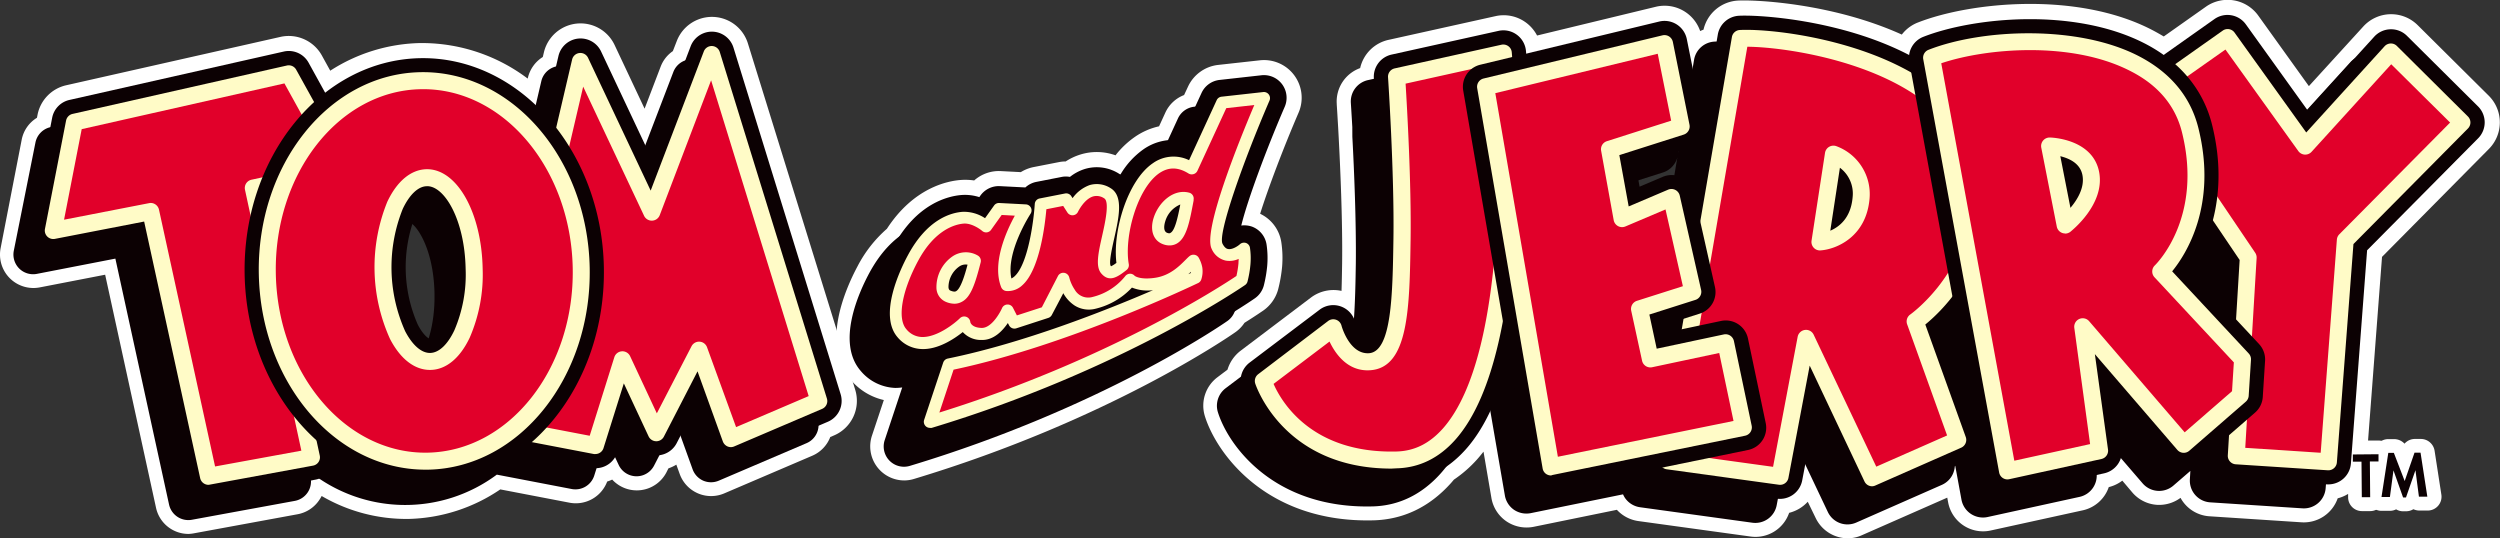 <svg id="圖層_1" data-name="圖層 1" xmlns="http://www.w3.org/2000/svg" viewBox="0 0 633.38 136.38"><rect x="0" y="0" width="633.38" height="136.38" fill="#333333" stroke="none"/><defs><style>.cls-1{fill:#fff;}.cls-2{fill:#0c0103;}.cls-3{fill:#e1002a;}.cls-4{fill:#fffbc7;}</style></defs><path class="cls-1" d="M1252.37,312.82a3.51,3.51,0,0,1-1.8-.5,3.47,3.47,0,0,1-1.54.38l-2.13,0a3.51,3.51,0,0,1-3.49-4l1.72-11.17a3.49,3.49,0,0,1,3.43-3l1.51,0a3.6,3.6,0,0,1,2.63,1.16,3.48,3.48,0,0,1,2.6-1.2l1.53,0a3.53,3.53,0,0,1,3.49,3l1.72,11.14a3.51,3.51,0,0,1-3.43,4l-2.13,0a3.86,3.86,0,0,1-1.54-.34,3.53,3.53,0,0,1-1.81.52h-.76Z" transform="translate(-643.51 -183.28)"/><path class="cls-1" d="M1111.7,319.66a9.06,9.06,0,0,1-8.19-5.15l-2-4.11a9.53,9.53,0,0,1-4.72,2.81,9,9,0,0,1-9.77,6l-28.45-3.92a9.08,9.08,0,0,1-5.42-2.85l-21.1,4.31a9.12,9.12,0,0,1-6.89-1.39,9,9,0,0,1-3.8-5.94l-2-11.71c-.53.67-1.06,1.32-1.61,1.94a31.55,31.55,0,0,1-5.89,5.15c-.23.28-.47.56-.71.83-5.45,6.09-12.09,9.29-19.74,9.48-27.09.67-39.73-17-42.64-26.39a9,9,0,0,1,3.19-9.87l2.54-1.92a9.46,9.46,0,0,1,3.36-4.82l17.75-13.42a9.53,9.53,0,0,1,7.78-1.71c.08-2.54.12-5,.15-7,.14-10.92-.49-24.67-.87-31.89l-.13-2.4c-.22-3.74-.33-5.54-.36-5.9,0,0,0-.11,0-.17a9,9,0,0,1,5.93-9.09,9.44,9.44,0,0,1,7.23-7.16l27.06-6a9.51,9.51,0,0,1,7.71,1.62,9.68,9.68,0,0,1,2.82,3.29L1063,185a9.53,9.53,0,0,1,11.25,6.15c.28-.13.56-.25.85-.36a9.49,9.49,0,0,1,8.83-7.37c4.49-.22,23.88.69,41.41,8.62a9.4,9.4,0,0,1,4.08-3.06c13.13-5.15,40.2-8,59.28,1.86q1.53.8,3,1.68l10.68-7.54a9.56,9.56,0,0,1,13.25,2.23l12.84,17.89L1242.25,190a9.54,9.54,0,0,1,13.77-.36l18,17.87h0a9.54,9.54,0,0,1,.06,13.5L1247,248.36l-3.54,46.53,2.67,0a3.54,3.54,0,0,1,3.53,3.47l0,1.84a3.51,3.51,0,0,1-2.16,3.26l0,5.78a3.5,3.5,0,0,1-3.47,3.53l-2.12,0h0a3.5,3.5,0,0,1-3.5-3.47v-.89a9.5,9.5,0,0,1-2.64,1.12,9.09,9.09,0,0,1-9.13,6.08l-23.38-1.53a9,9,0,0,1-7.31-4.67,9.13,9.13,0,0,1-6,1.77,9,9,0,0,1-6.21-3.13l-2.54-3a9.31,9.31,0,0,1-3.43,1.64,9,9,0,0,1-6.58,5.88l-23.32,5.11a9,9,0,0,1-10.81-7.2l-.21-1.12-21.59,9.5A8.79,8.79,0,0,1,1111.7,319.66Zm-10.54-21.78a3.5,3.5,0,0,1,3.16,2l5.52,11.63a2,2,0,0,0,2.64,1l21.71-9.56a2,2,0,0,0,1.15-1.64,3.5,3.5,0,0,1,2.07-2.81l.2-.09a3.5,3.5,0,0,1,4.85,2.57l1.52,8.29a2,2,0,0,0,2.44,1.62l23.31-5.11a2,2,0,0,0,1.57-2,3.51,3.51,0,0,1,2.75-3.41l2-.43a2.52,2.52,0,0,0,1.81-1.6,3.51,3.51,0,0,1,5.93-1l5.3,6.16a2,2,0,0,0,2.85.22l4.3-3.73a3.5,3.5,0,0,1,5.79,2.86l-.13,2.12a2,2,0,0,0,1.87,2.13l23.39,1.53a2,2,0,0,0,2.16-1.87l.06-.73a3.5,3.5,0,0,1,3.71-3.23l.25,0a2.53,2.53,0,0,0,2.7-2.34l.16-2.1a.41.41,0,0,1,0-.11v-.1l3.92-51.61a3.57,3.57,0,0,1,1-2.2l28-28.25a2.54,2.54,0,0,0,0-3.6h0l-18-17.87a2.55,2.55,0,0,0-3.67.1l-16.68,18.33a3.51,3.51,0,0,1-5.43-.32L1210,191.33a2.55,2.55,0,0,0-3.53-.59l-12.63,8.92a3.5,3.5,0,0,1-4,0,37,37,0,0,0-4.22-2.56c-17.15-8.83-41.62-6.24-53.52-1.57a2.53,2.53,0,0,0-1.56,1.89,3.54,3.54,0,0,1-1.91,2.49,3.48,3.48,0,0,1-3.13,0c-16.75-8.58-37-9.61-41.11-9.42a2.53,2.53,0,0,0-2.38,2.11l-.31,1.82a3.5,3.5,0,0,1-3.33,2.91h-.15a2.06,2.06,0,0,0-1.91,1.69l-.24,1.41a3.51,3.51,0,0,1-6.89.09l-1.33-6.66a2.58,2.58,0,0,0-1.13-1.65,2.55,2.55,0,0,0-2-.32l-33.34,8a3.51,3.51,0,0,1-4.31-3.11l0-.32a2.56,2.56,0,0,0-3.08-2.24l-27.06,6a2.53,2.53,0,0,0-2,2.65h0c0,.06,0,.14,0,.24a3.51,3.51,0,0,1-2.74,3.63l-1.39.31a2.05,2.05,0,0,0-1.59,2.12h0c.06.67.15,2.17.38,6.15l.13,2.41c.39,7.32,1,21.24.88,32.35-.06,3.7-.14,8.73-.44,13.45a3.5,3.5,0,0,1-6.53,1.51,2.54,2.54,0,0,0-3.73-.77l-17.76,13.43a2.52,2.52,0,0,0-1,1.7,3.5,3.5,0,0,1-1.36,2.34l-3.57,2.7a2,2,0,0,0-.71,2.22c2.36,7.67,12.89,22,35.77,21.45,5.64-.14,10.59-2.55,14.7-7.15.29-.32.57-.66.85-1a3.64,3.64,0,0,1,.83-.74,24.26,24.26,0,0,0,4.92-4.24,37.5,37.5,0,0,0,5.56-8.55,3.5,3.5,0,0,1,6.59.94l3.59,20.87a2,2,0,0,0,2.42,1.65l23.38-4.77a3.49,3.49,0,0,1,3.89,2,2.21,2.21,0,0,0,.22.41,2,2,0,0,0,1.36.82l28.46,3.93a2,2,0,0,0,2.26-1.62l.25-1.36a3.49,3.49,0,0,1,3.75-2.83,2.55,2.55,0,0,0,2.73-2.06l.7-3.69a3.49,3.49,0,0,1,3-2.82A3.4,3.4,0,0,1,1101.16,297.88Z" transform="translate(-643.51 -183.28)"/><path class="cls-1" d="M691.25,318.55a8.4,8.4,0,0,1-8.22-6.67l-12.88-59-16.56,3.21a8.47,8.47,0,0,1-9.93-9.91L649,218.71a8.35,8.35,0,0,1,3.87-5.59l.15-.76a9.54,9.54,0,0,1,7.26-7.48l54.31-12.26a9.59,9.59,0,0,1,10.45,4.69l2.14,3.88a43.63,43.63,0,0,1,22.7-7h.84a44.53,44.53,0,0,1,26.48,9l.06-.23a8.5,8.5,0,0,1,3.77-5.24l.27-1.14a9.54,9.54,0,0,1,17.92-1.9l7.6,16.13,4.07-10.65a8.4,8.4,0,0,1,3.09-3.93l1-2.57a9.54,9.54,0,0,1,18,.58h0L860.17,282a9.52,9.52,0,0,1-5.37,11.6l-.94.4a8.45,8.45,0,0,1-4.56,4.74L827,308.28a8.46,8.46,0,0,1-11.28-4.9l-.86-2.38a10,10,0,0,1-2,.94l-.5,1a8.46,8.46,0,0,1-13.75,1.84,8.58,8.58,0,0,1-1.27.5,8.49,8.49,0,0,1-9.54,5.36l-17.54-3.37a43,43,0,0,1-23.14,7.48A42.53,42.53,0,0,1,725,308.94a8.19,8.19,0,0,1-.59,1,8.43,8.43,0,0,1-5.53,3.63l-26.1,4.8A9.26,9.26,0,0,1,691.25,318.55Zm-18.41-73.26a3.5,3.5,0,0,1,3.42,2.76l13.61,62.34a1.46,1.46,0,0,0,1.68,1.13l26.12-4.8a1.44,1.44,0,0,0,1-.61,1.58,1.58,0,0,0,.25-.82,3.48,3.48,0,0,1,2.86-3.42l1.21-.22a3,3,0,0,0,.53-.17,3.47,3.47,0,0,1,3.26.3,35.17,35.17,0,0,0,40.66-1.1,3.48,3.48,0,0,1,2.71-.6l19,3.65a1.47,1.47,0,0,0,1.68-1l.5-1.59a3.51,3.51,0,0,1,3.25-2.45,2.52,2.52,0,0,0,2.05-1.16,3.5,3.5,0,0,1,6.11.41l.8,1.7a1.46,1.46,0,0,0,1.3.85,1.49,1.49,0,0,0,1.34-.8l1.24-2.41a3.5,3.5,0,0,1,2.75-1.88,2.56,2.56,0,0,0,2-1.35l.82-1.6a3.5,3.5,0,0,1,6.4.41l3,8.14a1.45,1.45,0,0,0,1.94.85l22.29-9.52a1.44,1.44,0,0,0,.87-1.2,3.51,3.51,0,0,1,2.11-2.86l2.52-1.08a2.53,2.53,0,0,0,1.43-3.09l-27.13-87.78h0a2.54,2.54,0,0,0-4.81-.16l-1.42,3.74a3.53,3.53,0,0,1-1.87,2,1.44,1.44,0,0,0-.78.81l-7,18.33a3.49,3.49,0,0,1-6.43.24l-11.11-23.56a2.54,2.54,0,0,0-4.78.5l-.65,2.77a3.49,3.49,0,0,1-2.37,2.55,1.47,1.47,0,0,0-1,1.08l-1.34,5.74a3.5,3.5,0,0,1-5.81,1.76c-7.77-7.31-17.12-11.06-26.91-10.9a37.15,37.15,0,0,0-21.88,7.9,3.45,3.45,0,0,1-2.84.65A3.5,3.5,0,0,1,723,208l-4-7.29a2.55,2.55,0,0,0-2.78-1.25l-54.3,12.26a2.53,2.53,0,0,0-1.94,2l-.49,2.53a3.52,3.52,0,0,1-2.49,2.7,1.43,1.43,0,0,0-1,1.12l-5.37,27.45a1.5,1.5,0,0,0,.41,1.33,1.44,1.44,0,0,0,1.31.39l19.91-3.86A3.11,3.11,0,0,1,672.84,245.29Z" transform="translate(-643.51 -183.28)"/><path class="cls-1" d="M872.62,305a8.63,8.63,0,0,1-8.19-11.37l3-9a15.4,15.4,0,0,1-8.4-5.14c-7.64-8.8-1.33-23,1.74-28.75a32.48,32.48,0,0,1,7.44-9.5C875,230.8,883.6,229.11,887,228.87a15.46,15.46,0,0,1,3.32.13,9.42,9.42,0,0,1,6.82-2.37l5,.26a9.63,9.63,0,0,1,3.23-1.28l6.43-1.26a9,9,0,0,1,1.71-.17,14.83,14.83,0,0,1,3.72-1.75,14,14,0,0,1,8.9.2,22.22,22.22,0,0,1,4.94-4.69,17.42,17.42,0,0,1,6.09-2.66l1.59-3.46a8.61,8.61,0,0,1,4.75-4.46l1-2.14a9.6,9.6,0,0,1,7.61-5.49l10.58-1.17a9.54,9.54,0,0,1,9.82,13.26c-3.87,9-7.66,19-9.74,25.62a9.57,9.57,0,0,1,5.37,7.25,26.79,26.79,0,0,1,.19,6.21,36.85,36.85,0,0,1-1,5.69,9.58,9.58,0,0,1-3.77,5.37c-.19.13-1.83,1.27-4.76,3.11a8.83,8.83,0,0,1-2.33,2.39c-1.25.88-32.08,22.3-81.43,37.17A8.52,8.52,0,0,1,872.62,305Zm-.45-27.08a3.5,3.5,0,0,1,3.33,4.6l-4.44,13.33a1.64,1.64,0,0,0,2.06,2.08c48.25-14.54,79.13-36,79.43-36.22a1.55,1.55,0,0,0,.56-.64,3.57,3.57,0,0,1,1.31-1.47c3.31-2,5.13-3.32,5.21-3.37a2.58,2.58,0,0,0,1-1.43,28.81,28.81,0,0,0,.78-4.49,20.1,20.1,0,0,0-.13-4.49,2.58,2.58,0,0,0-1.62-2.1,2.69,2.69,0,0,0-1-.15,3.5,3.5,0,0,1-3.61-4.37c1.71-6.55,6.28-18.94,11.11-30.14a2.55,2.55,0,0,0-2.61-3.54l-10.59,1.18a2.57,2.57,0,0,0-2,1.46l-1.67,3.64a3.5,3.5,0,0,1-2.74,2,1.63,1.63,0,0,0-1.32.95l-2.37,5.16a3.5,3.5,0,0,1-2.86,2,10.3,10.3,0,0,0-4.87,1.79,17.18,17.18,0,0,0-4.74,5.19,3.51,3.51,0,0,1-4.81,1.13,7.39,7.39,0,0,0-6.18-.92,8.53,8.53,0,0,0-2.62,1.39,3.47,3.47,0,0,1-2.66.69,2.77,2.77,0,0,0-.86,0l-6.43,1.26a2.49,2.49,0,0,0-1.18.59,3.49,3.49,0,0,1-2.5.87l-6.29-.32a2.52,2.52,0,0,0-2.2,1.06l-.16.22a3.47,3.47,0,0,1-3.83,1.31,8.8,8.8,0,0,0-3.09-.36c-2.42.17-8.58,1.45-13.71,9.61a3.48,3.48,0,0,1-.76.86,25,25,0,0,0-6.13,7.76c-1.86,3.46-7.54,15.18-2.62,20.85a8.4,8.4,0,0,0,6.21,3.11c.32,0,.77-.05,1.26-.11A2.68,2.68,0,0,1,872.17,277.91Z" transform="translate(-643.51 -183.28)"/><path class="cls-2" d="M1244,309.25l-2.12,0-.08-9-2.19,0,0-1.83,6.5-.06,0,1.84-2.19,0Z" transform="translate(-643.51 -183.28)"/><path class="cls-2" d="M1255.47,302.41h0l-2.4,6.91h-.73l-2.44-6.87h0l-.9,6.74-2.13,0,1.72-11.17H1250l2.74,7.13,2.49-7.18h1.53l1.72,11.14-2.13,0Z" transform="translate(-643.51 -183.28)"/><path class="cls-2" d="M986.13,217.94c.46,8.49,1,21.71.88,32.12-.13,8.28-.37,23.69-3,25.64h0c-1.66.1-3.17-3.31-3.5-4.51a5.56,5.56,0,0,0-8.67-3L954,281.66a5.56,5.56,0,0,0-1.95,6c2.64,8.54,14.22,24.55,39.21,23.92,6.65-.17,12.44-3,17.22-8.32,5.16-5.76,8.72-14.37,11.17-24.16l5.12,29.7a5.53,5.53,0,0,0,2.32,3.64,5.63,5.63,0,0,0,4.22.85l23.4-4.77a5.43,5.43,0,0,0,.59,1.05,5.56,5.56,0,0,0,3.71,2.22l28.45,3.92a5.51,5.51,0,0,0,6.18-4.45l3.46-18.28,9.49,20a5.5,5.5,0,0,0,7.21,2.69l21.71-9.56a5.53,5.53,0,0,0,3.25-5.43l1.69,9.18a5.54,5.54,0,0,0,6.62,4.41l23.32-5.11a5.53,5.53,0,0,0,4.28-6.16l-1.76-12.86,13.43,15.59a5.52,5.52,0,0,0,7.81.57l4.29-3.71-.12,2.11a5.51,5.51,0,0,0,5.14,5.85l23.38,1.52a5.54,5.54,0,0,0,5.88-5.09l4.1-54.11L1265,224.52a5.43,5.43,0,0,0,1.6-3.9,5.49,5.49,0,0,0-1.63-3.91l-18-17.87a5.53,5.53,0,0,0-8,.21l-17.11,18.8-15.73-21.92a5.52,5.52,0,0,0-7.68-1.29l-13,9.15a39.9,39.9,0,0,0-4.81-3c-18-9.26-43.57-6.56-56-1.69a5.47,5.47,0,0,0-3.43,4.86c-17-9-37.75-10.42-43.32-10.14a5.54,5.54,0,0,0-5.18,4.58l-4,23.64a5.89,5.89,0,0,0,0-1.45l-4.22-21a5.56,5.56,0,0,0-6.72-4.3l-33.91,8.19c0-.43-.07-.76-.08-.9a5.46,5.46,0,0,0-2.23-4,5.54,5.54,0,0,0-4.48-1l-27,6a5.54,5.54,0,0,0-4.32,5.77c0,.07.16,2.42.37,6.12Zm210.33,31.37,4.78,7.1-.65,10.91-8.62-9.24A40.87,40.87,0,0,0,1196.46,249.31ZM1059.74,274l-.11,0-.5-2.36,1.07-.35Zm8.73-50.83L1066,237.84a5.47,5.47,0,0,0-7.32-3.21l-6.14,2.61-1.08-6,13.5-4.31A5.52,5.52,0,0,0,1068.47,223.18Zm70,76.05L1129,272.81a49.77,49.77,0,0,0,3.91-4l5.63,30.63A1.21,1.21,0,0,1,1138.5,299.23Z" transform="translate(-643.51 -183.28)"/><path class="cls-2" d="M996.08,305.53c-24.13,0-35.38-15.65-38-24.09a5.76,5.76,0,0,1,2-6.28l17.76-13.42a5.74,5.74,0,0,1,9,3.11c.36,1.27,1.79,4.35,3.21,4.31,2.56-2.26,2.77-17.31,2.89-25.43h0c.24-16.59-1.35-40.39-1.36-40.62a5.75,5.75,0,0,1,4.48-6l27.06-6a5.74,5.74,0,0,1,7,5.11c.27,3.12,6.37,76.74-15.26,100.91-4.82,5.4-10.67,8.22-17.38,8.39Zm-25.32-24c3,4.83,10.33,12.94,26.45,12.53,3.51-.09,6.41-1.54,9.11-4.56,13.78-15.41,14.16-62.22,12.83-85.72l-15.76,3.5c.46,8,1.27,24.06,1.08,36.63h0c-.26,18.45-.51,35.88-13.6,36.73-5.24.34-9-2.31-11.53-5.59Z" transform="translate(-643.51 -183.28)"/><path class="cls-3" d="M998.73,243.81c.25-17-1.37-41.09-1.37-41.09l27.06-6s8.84,102.17-27.06,103.07c-27.39.68-33.78-20-33.78-20l17.76-13.42s2.38,9,9.16,8.57C998.14,274.39,998.49,260.83,998.73,243.81Z" transform="translate(-643.51 -183.28)"/><path class="cls-4" d="M996.05,302c-27.56,0-34.46-21.35-34.53-21.57a2.16,2.16,0,0,1,.76-2.35L980,264.6a2.16,2.16,0,0,1,3.38,1.17c0,.07,2,7.3,6.94,7,5.81-.38,6-14.91,6.22-29h0c.24-16.75-1.35-40.68-1.37-40.92a2.15,2.15,0,0,1,1.68-2.24l27.06-6a2.16,2.16,0,0,1,1.74.37,2.12,2.12,0,0,1,.87,1.55c.27,3.06,6.25,75.18-14.35,98.21-4.14,4.63-9.12,7.05-14.8,7.19Zm-29.88-21.46c1.93,4.4,9.54,17.67,31.13,17.13,4.51-.11,8.33-2,11.7-5.75,17.33-19.38,14.32-79.58,13.45-92.51l-22.83,5.06c.37,6,1.47,25.23,1.27,39.42-.26,17.47-.47,32.56-10.25,33.19-5.67.38-8.8-4.13-10.29-7.27Z" transform="translate(-643.51 -183.28)"/><path class="cls-2" d="M1233.45,306l-.38,0-23.37-1.51a5.74,5.74,0,0,1-5.36-6.08l2.88-48.27-26.08-38.62a5.75,5.75,0,0,1,1.45-7.9l21.93-15.49a5.73,5.73,0,0,1,8,1.35l15.58,21.69,16.93-18.6a5.75,5.75,0,0,1,4.1-1.87,5.69,5.69,0,0,1,4.19,1.66l18,17.87a5.72,5.72,0,0,1,0,8.12l-28.1,28.34-4.1,54A5.74,5.74,0,0,1,1233.45,306Zm-17.31-12.63,12,.78,3.83-50.46a5.74,5.74,0,0,1,1.65-3.61l25.54-25.75-9.71-9.62-17.67,19.42a5.74,5.74,0,0,1-8.91-.51l-16.39-22.84-12.68,8.95,24,35.58a5.66,5.66,0,0,1,1,3.55Z" transform="translate(-643.51 -183.28)"/><polygon class="cls-3" points="564.31 9.54 542.39 25.02 569.56 65.26 566.56 115.47 589.93 116.99 594.19 60.86 623.78 31.03 605.73 13.16 584.03 37 564.31 9.54"/><path class="cls-4" d="M1233.44,302.43h-.14l-23.37-1.52a2.15,2.15,0,0,1-2-2.27l3-49.49-26.76-39.63a2.14,2.14,0,0,1,.54-3l21.93-15.48a2.15,2.15,0,0,1,3,.5l18.16,25.3L1247.65,195a2.16,2.16,0,0,1,1.54-.7,2.12,2.12,0,0,1,1.57.62l18,17.87a2.15,2.15,0,0,1,0,3.05l-29,29.27-4.2,55.34A2.16,2.16,0,0,1,1233.44,302.43Zm-21.09-5.69,19.11,1.25,4.1-54a2.15,2.15,0,0,1,.62-1.35l28.07-28.31-14.92-14.77-20.19,22.19a2.16,2.16,0,0,1-3.35-.2l-18.46-25.72-18.46,13,26,38.49a2.16,2.16,0,0,1,.36,1.33Z" transform="translate(-643.51 -183.28)"/><path class="cls-2" d="M1117.82,310.07a5.75,5.75,0,0,1-5.19-3.28l-9.19-19.39L1100.1,305a5.75,5.75,0,0,1-6.43,4.62l-28.44-3.92a5.75,5.75,0,0,1-4.88-6.66l18.37-107a5.75,5.75,0,0,1,5.38-4.77c7.26-.35,40.27,2.15,57.17,20.39,7.67,8.28,10.81,18.4,9.35,30.1h0c-1.84,14.57-10.27,24.29-15.14,28.8l9.44,26.27a5.75,5.75,0,0,1-3.09,7.2l-21.69,9.56A5.76,5.76,0,0,1,1117.82,310.07Zm-45.14-14.91,17.15,2.36,5.6-29.58a5.74,5.74,0,0,1,10.83-1.39l14.36,30.27,11.68-5.15-9-25a5.75,5.75,0,0,1,2.13-6.66c.1-.07,11.87-8.55,13.78-23.68h0c1-8.29-1-15.11-6.37-20.86-10.93-11.79-32.61-15.94-43.64-16.64ZM1144.92,237h0Zm-40.32,13.32a5.75,5.75,0,0,1-5.68-6.62l3.41-22.24a5.75,5.75,0,0,1,7.59-4.54c4.11,1.45,11.66,6.85,10.83,16.92h0c-1,12.23-10.75,16.11-15.76,16.45ZM1115,233.4h0Z" transform="translate(-643.51 -183.28)"/><path class="cls-3" d="M1144.92,237c4.84-38.54-50-44.55-60.54-44L1066,300l28.45,3.92,6.61-34.95,16.75,35.32,21.69-9.57-10.8-30S1142.65,255.07,1144.92,237ZM1115,233.4c-.88,10.55-10.43,11.2-10.43,11.2l3.41-22.24S1115.72,225.08,1115,233.4Z" transform="translate(-643.51 -183.28)"/><path class="cls-4" d="M1117.82,306.48a2.13,2.13,0,0,1-1.94-1.23L1102,275.91l-5.39,28.45a2.14,2.14,0,0,1-2.41,1.73l-28.44-3.92a2.16,2.16,0,0,1-1.83-2.5l18.36-107a2.15,2.15,0,0,1,2-1.79c9.33-.46,39.55,3.25,54.37,19.24,6.91,7.46,9.75,16.62,8.41,27.21h0c-2,15.62-12.08,25.16-15.78,28.17L1141.54,294a2.16,2.16,0,0,1-1.16,2.7l-21.69,9.56A2.22,2.22,0,0,1,1117.82,306.48Zm-49.31-8.27,24.21,3.34,6.23-32.94a2.17,2.17,0,0,1,1.84-1.74,2.13,2.13,0,0,1,2.22,1.22l15.86,33.42,17.94-7.91-10.12-28.15a2.15,2.15,0,0,1,.8-2.5c.13-.09,13.17-9.37,15.29-26.19h0c1.17-9.27-1.29-17.26-7.3-23.74-12.8-13.82-39.17-17.82-49.28-17.9ZM1144.92,237h0Zm-40.32,9.73a2.15,2.15,0,0,1-2.13-2.48l3.41-22.24a2.16,2.16,0,0,1,2.84-1.71,12.94,12.94,0,0,1,8.45,13.25h0c-.81,9.8-8.48,12.9-12.42,13.17Zm5.06-21-2.44,16c2.3-1,5.22-3.24,5.66-8.52h0A8.19,8.19,0,0,0,1109.66,225.78Zm5.37,7.62h0Z" transform="translate(-643.51 -183.28)"/><path class="cls-2" d="M1152.13,308.33a5.74,5.74,0,0,1-5.65-4.71L1127.24,199a5.74,5.74,0,0,1,3.55-6.39c12.46-4.89,38.12-7.59,56.15,1.71,8.92,4.6,14.8,11.71,17,20.56,4.51,18.08-1.29,30.68-5.48,36.91l17.38,18.65a5.72,5.72,0,0,1,1.53,4.28l-.58,9.13a5.72,5.72,0,0,1-2,4l-14.29,12.42a5.71,5.71,0,0,1-4.18,1.4,5.79,5.79,0,0,1-3.94-2l-13-15,1.68,12.14a5.75,5.75,0,0,1-4.47,6.39l-23.32,5.11A5.62,5.62,0,0,1,1152.13,308.33Zm-12.69-106.51,17.26,93.89L1169,293l-3.6-26.15a5.74,5.74,0,0,1,10-4.53l21.89,25.4,8.13-7.06.27-4.26-19-20.44a5.75,5.75,0,0,1,.23-8.07c.4-.4,10.7-10.91,5.87-30.29-1.43-5.71-5.07-10-11.13-13.13C1169.39,198.14,1150.94,198.79,1139.44,201.82Zm71.63,81.61h0ZM1166.71,246a5.9,5.9,0,0,1-2-.36,5.74,5.74,0,0,1-3.61-4.27l-3.93-20a5.74,5.74,0,0,1,5.77-6.85c5.17.12,14.36,2.75,16,11.87,1.77,10.05-7.59,17.61-8.67,18.44A5.79,5.79,0,0,1,1166.71,246Z" transform="translate(-643.51 -183.28)"/><path class="cls-3" d="M1211.07,283.43l.58-9.13-20.74-22.25s13.24-12.69,7.47-35.83c-6.43-25.76-47.83-25.24-65.5-18.31l19.25,104.68,23.32-5.11-4.33-31.4,25.65,29.77Zm-44.36-43.13-3.92-20s9.23.21,10.45,7.13S1166.71,240.3,1166.71,240.3Z" transform="translate(-643.51 -183.28)"/><path class="cls-4" d="M1152.13,304.74A2.14,2.14,0,0,1,1150,303L1130.77,198.3a2.15,2.15,0,0,1,1.33-2.4c13.71-5.37,37.94-6.31,53.2,1.56,8.08,4.17,13.19,10.3,15.17,18.24,4.9,19.65-3.19,32.1-6.64,36.32l19.4,20.82a2.14,2.14,0,0,1,.57,1.6l-.58,9.13a2.16,2.16,0,0,1-.74,1.48l-14.3,12.42a2.13,2.13,0,0,1-1.56.53,2.16,2.16,0,0,1-1.48-.74L1174.25,273l3.33,24.18a2.15,2.15,0,0,1-1.67,2.39l-23.32,5.11A2.49,2.49,0,0,1,1152.13,304.74Zm-16.8-105.43L1153.84,300l19.2-4.21-4-29.43a2.15,2.15,0,0,1,3.76-1.7L1197,292.81l12-10.42.46-7.3-20.11-21.57a2.15,2.15,0,0,1,.09-3c.5-.49,12.25-12.2,6.87-33.76-1.67-6.68-6-11.88-13-15.45C1168.42,193.6,1146.68,195.47,1135.33,199.31Zm75.74,84.12h0Zm-44.36-41a2.27,2.27,0,0,1-.76-.14,2.17,2.17,0,0,1-1.35-1.6l-3.93-20a2.16,2.16,0,0,1,2.17-2.57c.44,0,11,.34,12.52,8.9,1.42,8.11-7,14.7-7.33,15A2.19,2.19,0,0,1,1166.71,242.46Zm-1.22-19.61,2.57,13.12c1.74-2.05,3.6-5.08,3.06-8.19S1167.72,223.41,1165.49,222.85Z" transform="translate(-643.51 -183.28)"/><path class="cls-2" d="M1036.46,307.33a5.74,5.74,0,0,1-5.66-4.77l-16.58-96.33a5.75,5.75,0,0,1,4.31-6.55l45.34-10.94a5.75,5.75,0,0,1,7,4.46l4.22,21a5.73,5.73,0,0,1-3.88,6.6l-13.31,4.25,1,5.53,5.89-2.5a5.75,5.75,0,0,1,7.84,4L1078,256a5.74,5.74,0,0,1-3.86,6.74l-8.55,2.72.42,2,13.54-2.87a5.76,5.76,0,0,1,6.81,4.44l4.5,21.44a5.74,5.74,0,0,1-4.47,6.81l-48.79,10A5.67,5.67,0,0,1,1036.46,307.33Zm-10-97.75,14.66,85.2,37.34-7.61L1076.31,277l-13.52,2.86a5.73,5.73,0,0,1-6.8-4.41l-2.72-12.67a5.75,5.75,0,0,1,3.88-6.68l8.49-2.7-2.72-12-6.17,2.61a5.75,5.75,0,0,1-7.9-4.26l-3.18-17.56a5.72,5.72,0,0,1,3.9-6.49l13.22-4.22-2-10.14Z" transform="translate(-643.51 -183.28)"/><polygon class="cls-3" points="392.94 118.31 441.74 108.36 437.23 86.92 418.09 90.97 415.37 78.3 428.89 74 423.49 50.11 410.99 55.41 407.8 37.85 425.92 32.07 421.7 11.04 376.37 21.98 392.94 118.31"/><path class="cls-4" d="M1036.46,303.74a2.21,2.21,0,0,1-1.22-.37,2.12,2.12,0,0,1-.9-1.41l-16.58-96.33a2.15,2.15,0,0,1,1.62-2.46l45.33-10.94a2.17,2.17,0,0,1,2.62,1.67l4.22,21a2.17,2.17,0,0,1-1.46,2.48l-16.32,5.2,2.37,13,10-4.25a2.16,2.16,0,0,1,2.94,1.51l5.41,23.89a2.15,2.15,0,0,1-1.45,2.53l-11.66,3.71,1.86,8.65,17-3.61a2.15,2.15,0,0,1,1.62.3,2.21,2.21,0,0,1,.94,1.37l4.5,21.44a2.15,2.15,0,0,1-1.68,2.55l-48.79,9.95A2.09,2.09,0,0,1,1036.46,303.74Zm-14.11-96.86L1038.2,299l44.5-9.07-3.62-17.22-17,3.61a2.15,2.15,0,0,1-2.55-1.66L1056.78,262a2.16,2.16,0,0,1,1.46-2.51l11.63-3.7-4.4-19.45-10.13,4.3a2.16,2.16,0,0,1-3-1.6l-3.18-17.56a2.14,2.14,0,0,1,1.46-2.43l16.28-5.2-3.4-16.95Z" transform="translate(-643.51 -183.28)"/><path class="cls-2" d="M823.52,201.73a5,5,0,0,0-9.38-.31L803,230.5,790,202.77a5,5,0,0,0-9.33,1l-3.78,16.17c-1-1.08-1.9-2.16-2.94-3.16-8.2-7.87-18.51-12.1-29-11.88a39.81,39.81,0,0,0-24.3,9.17l-4.63-8.4a5,5,0,0,0-5.45-2.44l-54.3,12.27a5,5,0,0,0-3.78,3.89L647,246.84a5,5,0,0,0,1.37,4.46,5,5,0,0,0,4.46,1.37l19.91-3.87,13.61,62.35a5,5,0,0,0,5.74,3.82l26.11-4.79a5,5,0,0,0,4-5.93l-.35-1.59a38.86,38.86,0,0,0,47.53.87l19,3.65a5,5,0,0,0,5.68-3.4l3-9.53,3.22,6.88a5,5,0,0,0,8.91.17l5.58-10.81,4.22,11.7a5,5,0,0,0,2.69,2.87,5,5,0,0,0,3.93,0l22.28-9.52a5,5,0,0,0,2.8-6Zm-69.93,55.85c.17,8.56-2.2,14.92-4.63,17.44a2.71,2.71,0,0,1-1.58,1,2.66,2.66,0,0,1-1.64-.93c-2.52-2.42-5.14-8.69-5.31-17.25-.23-11.89,4.31-18.39,6.22-18.44S753.35,245.68,753.59,257.58Z" transform="translate(-643.51 -183.28)"/><path class="cls-2" d="M696.32,309.7a5.73,5.73,0,0,1-5.6-4.52l-13.45-61.61-19.16,3.72a5.74,5.74,0,0,1-6.73-6.74l5.35-27.45a5.74,5.74,0,0,1,4.37-4.5l54.3-12.26a5.73,5.73,0,0,1,6.29,2.82L735,223.29a5.73,5.73,0,0,1-3.81,8.39L714.5,235.3,728,297.94a5.73,5.73,0,0,1-4.57,6.86l-26.09,4.8A6.22,6.22,0,0,1,696.32,309.7Zm-14.63-78.59a5.74,5.74,0,0,1,5.6,4.52l13.46,61.67,14.81-2.72-13.5-62.47a5.74,5.74,0,0,1,4.4-6.82l14.78-3.2-7.51-13.6L667.29,219l-3,15.42,16.31-3.17A5.86,5.86,0,0,1,681.69,231.11Z" transform="translate(-643.51 -183.28)"/><polygon class="cls-3" points="18.85 30.91 73.15 18.66 86.48 42.78 64.16 47.62 78.91 115.87 52.81 120.67 38.17 53.58 13.5 58.37 18.85 30.91"/><path class="cls-4" d="M696.33,306.11a2.16,2.16,0,0,1-2.11-1.7l-14.19-65-22.61,4.39a2.15,2.15,0,0,1-2.52-2.52l5.35-27.45a2.16,2.16,0,0,1,1.64-1.69l54.3-12.26a2.15,2.15,0,0,1,2.36,1.06L731.88,225a2.15,2.15,0,0,1-1.43,3.15l-20.22,4.38,14.29,66.15a2.14,2.14,0,0,1-1.71,2.57l-26.09,4.8A2.72,2.72,0,0,1,696.33,306.11ZM681.68,234.7a2.16,2.16,0,0,1,2.11,1.7L698,301.46l21.86-4-14.28-66.09a2.15,2.15,0,0,1,1.65-2.56l19.49-4.22-11.15-20.18L664.21,216l-4.47,22.94,21.53-4.19A3,3,0,0,1,681.68,234.7Z" transform="translate(-643.51 -183.28)"/><path class="cls-2" d="M794.39,301.9a5.64,5.64,0,0,1-1.08-.1l-25.46-4.89a5.73,5.73,0,0,1-4.51-6.94L785,197.45a5.75,5.75,0,0,1,10.79-1.14l12.29,26.07L818.49,195a5.74,5.74,0,0,1,10.85.35l27.14,87.78a5.75,5.75,0,0,1-3.23,7L831,299.65a5.75,5.75,0,0,1-7.66-3.33l-3.63-10-4.76,9.23a5.75,5.75,0,0,1-10.31-.2l-2.36-5.05-2.39,7.62A5.74,5.74,0,0,1,794.39,301.9Zm-18.51-15.14,14.56,2.79,5.28-16.83A5.74,5.74,0,0,1,806.4,272l3.68,7.86,5.44-10.54A5.74,5.74,0,0,1,826,270l6,16.7L844,281.6l-20.69-66.93L814,239.07a5.74,5.74,0,0,1-10.56.41l-11-23.36Z" transform="translate(-643.51 -183.28)"/><polygon class="cls-3" points="125.42 107.99 150.87 112.88 157.69 91.15 166.31 109.6 177.1 88.67 185.21 111.08 207.48 101.57 180.34 13.78 165.1 53.74 147.05 15.48 125.42 107.99"/><path class="cls-4" d="M794.39,298.31a2,2,0,0,1-.41,0l-25.45-4.88a2.17,2.17,0,0,1-1.41-.94,2.23,2.23,0,0,1-.29-1.67l21.64-92.51a2.15,2.15,0,0,1,4-.43l15.89,33.69,13.45-35.23a2.14,2.14,0,0,1,4.06.13l27.14,87.78a2.15,2.15,0,0,1-1.21,2.62l-22.27,9.51a2.12,2.12,0,0,1-1.71,0,2.22,2.22,0,0,1-1.17-1.24l-6.42-17.78-8.53,16.55a2.16,2.16,0,0,1-3.87-.08l-6.27-13.42-5.16,16.43A2.15,2.15,0,0,1,794.39,298.31Zm-22.85-8.73,21.37,4.1,6.24-19.89a2.15,2.15,0,0,1,4-.27L809.92,288l8.79-17a2.15,2.15,0,0,1,3.93.26L830,291.49l18.39-7.86-24.72-80-13,34.13a2.16,2.16,0,0,1-4,.15l-15.41-32.68Z" transform="translate(-643.51 -183.28)"/><path class="cls-2" d="M751.3,305.86c-24.76,0-45.23-23.61-45.81-53-.58-29.75,19.36-54.35,44.45-54.84h0c25.07-.47,46,23.3,46.56,53s-19.35,54.34-44.44,54.84Zm-.59-96.4h-.55c-18.75.37-33.64,19.72-33.18,43.13.45,23.18,15.79,41.79,34.31,41.79h.54c18.76-.37,33.65-19.72,33.19-43.12C784.56,228.07,769.22,209.46,750.71,209.46Zm-.66-5.74h0Zm1.7,30.32h0c-.31,0-1.64.92-2.94,3.68a36.11,36.11,0,0,0,.55,27.81c1.41,2.71,2.77,3.62,3.09,3.57s1.64-.93,2.94-3.69a32.52,32.52,0,0,0,2.51-14h0C757.67,240.17,753.21,234,751.75,234Zm.67,46.54c-5.28,0-10-3.45-13.26-9.74a47.45,47.45,0,0,1-.75-38c3.07-6.51,7.73-10.16,13.11-10.26,9.9-.2,17.53,12.13,17.85,28.66a43.64,43.64,0,0,1-3.6,19.09c-3.07,6.52-7.73,10.17-13.11,10.27Z" transform="translate(-643.51 -183.28)"/><path class="cls-3" d="M750.05,203.72c-22,.43-39.34,22.37-38.82,49s18.76,47.84,40.71,47.41,39.34-22.35,38.82-49S772,203.29,750.05,203.72Zm13.58,47.62c.26,12.85-4.7,23.38-11.08,23.5s-11.75-10.19-12-23,4.7-23.37,11.08-23.49S763.38,238.48,763.63,251.34Z" transform="translate(-643.51 -183.28)"/><path class="cls-4" d="M751.3,302.27c-22.81,0-41.68-22-42.22-49.52C708.54,225,726.9,202,750,201.57h0c23.11-.46,42.36,21.76,42.91,49.52S775.1,301.81,752,302.27Zm-1.21-96.39c-20.73.4-37.2,21.39-36.7,46.78s17.78,45.73,38.51,45.3,37.2-21.4,36.71-46.78-17.77-45.73-38.52-45.3Zm0-2.16h0ZM752.43,277c-3.88,0-7.46-2.76-10.09-7.81a44,44,0,0,1-.69-34.83c2.47-5.21,6-8.13,9.94-8.21,7.67-.11,13.92,10.9,14.2,25.15a40.13,40.13,0,0,1-3.26,17.49c-2.46,5.22-6,8.14-9.94,8.21Zm-.69-46.54h-.07c-2.19,0-4.42,2.14-6.12,5.74a39.66,39.66,0,0,0,.61,31c1.85,3.54,4.13,5.55,6.35,5.5s4.42-2.14,6.12-5.75a35.77,35.77,0,0,0,2.85-15.56h0C761.24,239,756.17,230.45,751.74,230.45Z" transform="translate(-643.51 -183.28)"/><path class="cls-2" d="M961.93,212.28a6.26,6.26,0,0,0-.59-1.07,5.19,5.19,0,0,0-4.7-2.06l-10.59,1.17a5.18,5.18,0,0,0-4.12,3l-5.74,12.49a12.35,12.35,0,0,0-9.19,2,20.58,20.58,0,0,0-6,6.86,5.19,5.19,0,0,0-.81-.66,10,10,0,0,0-8.21-1.15A11.15,11.15,0,0,0,908.2,235a5.29,5.29,0,0,0-2.1-.08l-6.43,1.26a5.16,5.16,0,0,0-2.59,1.44h0l-6.73-.35a5.17,5.17,0,0,0-4.45,2.15l-.54.75a11.56,11.56,0,0,0-4.61-.66c-3.89.27-11.26,2.32-17,12.94-2.73,5.08-8.39,17.65-2.17,24.81a12,12,0,0,0,8.71,4.3,13.27,13.27,0,0,0,1.8-.12l-4.43,13.32a5.14,5.14,0,0,0,6.36,6.55c48.42-14.59,79.18-35.81,80.46-36.71a5.13,5.13,0,0,0,2-2.88,29.44,29.44,0,0,0,.84-4.93,23.77,23.77,0,0,0-.12-5.14,5.07,5.07,0,0,0-6.68-4c1.38-6.27,6.44-19.92,11.34-31.27a5.27,5.27,0,0,0,.19-.68Z" transform="translate(-643.51 -183.28)"/><path class="cls-2" d="M879.1,295.89a5.74,5.74,0,0,1-5.45-7.56l4.13-12.41c-.32,0-.64,0-1,0a12.52,12.52,0,0,1-9.13-4.49c-6.47-7.48-.68-20.33,2.1-25.51,6-11.27,14.21-13,17.44-13.24a12,12,0,0,1,4.43.54l.27-.38a5.73,5.73,0,0,1,5-2.4l6.4.33a5.75,5.75,0,0,1,2.79-1.41l6.43-1.26a5.55,5.55,0,0,1,2.07,0,11.69,11.69,0,0,1,3.75-2,10.52,10.52,0,0,1,8.69,1.19l.35.22a20.53,20.53,0,0,1,5.82-6.39,13.13,13.13,0,0,1,9.21-2.29l5.52-12a5.72,5.72,0,0,1,4.58-3.3l10.58-1.18a5.74,5.74,0,0,1,5.91,8c-4.61,10.67-9.38,23.46-11,30.07a6,6,0,0,1,2.67.26,5.77,5.77,0,0,1,3.75,4.65,23.38,23.38,0,0,1,.15,5.29,32.71,32.71,0,0,1-.86,5,5.77,5.77,0,0,1-2.27,3.24c-1.29.9-32.13,22.18-80.64,36.79A5.62,5.62,0,0,1,879.1,295.89Zm9.25-15.36-.23.69c2-.67,4-1.36,5.87-2.05C892.11,279.65,890.23,280.11,888.35,280.53Zm-11.43-22.1c-.9,3.13-.78,5-.5,5.53s.64.47.86.48a7.25,7.25,0,0,0,3.41-1.22A8,8,0,0,1,876.92,258.43ZM892,261a4.72,4.72,0,0,1,.41.48,10,10,0,0,0,1.14-1.88,5.46,5.46,0,0,1,.43-.79,6.49,6.49,0,0,1-.36-.55A13.12,13.12,0,0,1,892,261Zm21-12.89a6.13,6.13,0,0,1,.74.05,5.73,5.73,0,0,1,3.76,2.11,32.49,32.49,0,0,1,1.17-8.2c.09-.42.2-.9.31-1.42a5.72,5.72,0,0,1-3.34,1.35,5.59,5.59,0,0,1-3.33-.81,56.08,56.08,0,0,1-1.55,7.38A5.68,5.68,0,0,1,913,248.13Zm21.17,2.12h0Zm0,0h0Zm-.48-.7a8.37,8.37,0,0,0,2.08-.12,7.11,7.11,0,0,0,1.08-.28l-.17-.07a8.27,8.27,0,0,1-3.21-2.12,13.43,13.43,0,0,0,.2,2.47A.5.5,0,0,0,933.69,249.55Zm7-11.22h0Z" transform="translate(-643.51 -183.28)"/><path class="cls-3" d="M951.86,245.61c-2.32-4.68,11.88-37.56,11.88-37.56l-10.59,1.17-7.68,16.68c-11.83-7.35-19.3,14.43-17.45,24.56-2.79,2.22-3.44,2.08-4.29,1.09-2.33-2.69,4.59-16.82.36-19.36-5.41-3.24-8.82,4.08-8.82,4.08l-1.64-2.54L907.2,235s-1.28,21-8.53,20.47c-2.9-7.47,4.65-19,4.65-19l-6.71-.35-3.18,4.46s-2.81-2.44-5.8-2.22c-3.84.27-8.83,2.85-12.78,10.23s-6,15.39-2.82,19c6,7,15.84-2.69,15.84-2.69s.33,2.79,4.35,2.91,6.63-6,6.63-6l1.64,3.09,8.16-2.64,4.37-8.49s1.67,7.49,7.7,6.11a16.79,16.79,0,0,0,9.21-5.86s1.65,1.82,6.78,1,7.89-4.66,9.28-5.82a6.32,6.32,0,0,1,.72,2,5,5,0,0,1-.21,2.31s-33,16-62.56,22.06l-4.84,14.55c48.2-14.53,79-36,79-36a27.76,27.76,0,0,0,.69-4,18,18,0,0,0-.1-3.89S954.18,250.29,951.86,245.61Zm-68.21,12.68c-3.77-1.67.87-12.18,6.84-8.91C888.57,257,887.2,259.84,883.65,258.29Zm55-14.58c-4.44-1.66.38-11.59,5.69-10.13C943.21,239.91,942.31,245.06,938.69,243.71Z" transform="translate(-643.51 -183.28)"/><path class="cls-4" d="M879.1,291.68a1.53,1.53,0,0,1-1.1-.46,1.55,1.55,0,0,1-.36-1.56l4.84-14.54a1.56,1.56,0,0,1,1.15-1c19.16-3.91,39.92-12.12,52-17.32a10.64,10.64,0,0,1-5.34-.66,18.48,18.48,0,0,1-9.19,5.35,6.75,6.75,0,0,1-5.34-.81,8.8,8.8,0,0,1-2.86-3.12L910,263.06a1.53,1.53,0,0,1-.89.76L901,266.46a1.53,1.53,0,0,1-1.83-.74l-.32-.6c-1.35,2-3.6,4.37-6.64,4.29a6.23,6.23,0,0,1-4.78-2c-2.16,1.72-6.27,4.47-10.41,4.3a8.31,8.31,0,0,1-6.12-3c-4.89-5.66.77-17.33,2.63-20.77,4.87-9.09,10.88-10.82,14-11a9.7,9.7,0,0,1,5.54,1.62l2.29-3.21a1.51,1.51,0,0,1,1.33-.64l6.71.35a1.53,1.53,0,0,1,1.2,2.38c-.06.1-6.31,9.72-4.85,16.39a3.16,3.16,0,0,0,.74-.49c3.51-3.09,4.93-14.31,5.18-18.37a1.52,1.52,0,0,1,1.24-1.41l6.43-1.26a1.53,1.53,0,0,1,1.58.67l.33.51a9.15,9.15,0,0,1,4.33-3.31,6.45,6.45,0,0,1,5.3.78c3.33,2,2.09,7.49.9,12.81-.51,2.28-1.37,6.1-.87,6.87a.53.53,0,0,0,.09.11,7.29,7.29,0,0,0,1.36-.86c-1-8.1,2.84-20.9,9.22-25.24a9,9,0,0,1,9.18-.78l7-15.2a1.52,1.52,0,0,1,1.22-.88l10.59-1.18a1.55,1.55,0,0,1,1.58,2.14c-6.68,15.47-13.13,33.73-11.92,36.27.61,1.21,1.22,1.33,1.42,1.36,1.15.22,2.68-.9,3-1.22a1.57,1.57,0,0,1,1.54-.31,1.52,1.52,0,0,1,1,1.21,18.35,18.35,0,0,1,.12,4.26,27.58,27.58,0,0,1-.74,4.3,1.57,1.57,0,0,1-.6.87c-.31.22-31.58,21.79-79.46,36.22A1.61,1.61,0,0,1,879.1,291.68Zm6-14.75L881.5,287.8c42.62-13.27,71.27-31.92,75.26-34.6a23.42,23.42,0,0,0,.52-3.23c0-.38.05-.75.05-1.1a5.59,5.59,0,0,1-3.25.44,5.06,5.06,0,0,1-3.6-3h0c-2.23-4.5,6.66-26.63,10.81-36.42l-7.1.79-7.32,15.89a1.55,1.55,0,0,1-1,.83,1.57,1.57,0,0,1-1.25-.17c-2.64-1.64-5-1.67-7.35-.11-5.64,3.84-9,16.11-7.78,23.08a1.55,1.55,0,0,1-.56,1.48c-2.33,1.85-4.41,3.2-6.4.89-1.53-1.76-.76-5.2.21-9.54.73-3.24,1.94-8.65.52-9.5a3.39,3.39,0,0,0-2.82-.48c-2.28.7-3.8,3.85-3.82,3.89a1.54,1.54,0,0,1-1.29.88,1.52,1.52,0,0,1-1.39-.7l-1.07-1.67-4.26.84c-.34,3.92-1.68,15.38-6.13,19.29a5.28,5.28,0,0,1-4,1.43,1.55,1.55,0,0,1-1.33-1c-2.36-6.08,1.34-14.21,3.47-18.09l-3.33-.18-2.69,3.77a1.53,1.53,0,0,1-2.26.27c-.65-.56-2.77-2-4.68-1.85s-7.21,1.34-11.54,9.43c-4.12,7.66-5.33,14.61-3,17.3a5.27,5.27,0,0,0,3.92,2c3.81.14,8.28-3.39,9.68-4.77a1.55,1.55,0,0,1,2.61.91c0,.22.39,1.49,2.86,1.56s4.61-3.71,5.18-5a1.53,1.53,0,0,1,1.35-.93,1.51,1.51,0,0,1,1.42.81l1,1.95,6.32-2.05,4.08-7.92a1.53,1.53,0,0,1,1.56-.82,1.56,1.56,0,0,1,1.31,1.19,10,10,0,0,0,1.39,3.09,3.93,3.93,0,0,0,4.46,1.85,15.23,15.23,0,0,0,8.31-5.26,1.58,1.58,0,0,1,1.16-.64,1.54,1.54,0,0,1,1.23.51s.77.69,3.1.69a14.88,14.88,0,0,0,2.29-.2c3.64-.61,5.95-2.94,7.48-4.47.4-.4.74-.75,1.06-1a1.58,1.58,0,0,1,1.24-.33,1.54,1.54,0,0,1,1.06.71,7.87,7.87,0,0,1,.92,2.49,6.49,6.49,0,0,1-.27,3.1,1.53,1.53,0,0,1-.78.86C946.84,255.08,914.36,270.78,885.12,276.93Zm60.11-24.77-.63.58.59-.27C945.2,252.37,945.22,252.26,945.23,252.16Zm-59.9,8.07a5.79,5.79,0,0,1-2.29-.53h0a3.91,3.91,0,0,1-2.26-3.47,9.47,9.47,0,0,1,4.08-8,6,6,0,0,1,6.38-.22,1.55,1.55,0,0,1,.75,1.73c-1.47,5.8-2.63,9-4.91,10.07A3.83,3.83,0,0,1,885.33,260.23Zm-1.06-3.35c1,.43,1.33.25,1.45.19,1.19-.58,2.27-4.18,2.94-6.74a2.87,2.87,0,0,0-2.14.5,6.43,6.43,0,0,0-2.69,5.14c0,.5.19.8.44.91Zm55.51-11.42a4.51,4.51,0,0,1-1.62-.32h0c-2.45-.91-3.36-3.56-2.33-6.74,1.25-3.87,5-7.37,9-6.3a1.53,1.53,0,0,1,1.1,1.76l0,.25c-1,5.28-1.75,9.46-4.26,10.88A3.69,3.69,0,0,1,939.78,245.46Zm2.76-10.36a6.62,6.62,0,0,0-3.79,4.25c-.13.41-.73,2.46.48,2.92h0c.56.21.77.09.85,0C941.17,241.7,941.9,238.42,942.54,235.1Z" transform="translate(-643.51 -183.28)"/></svg>